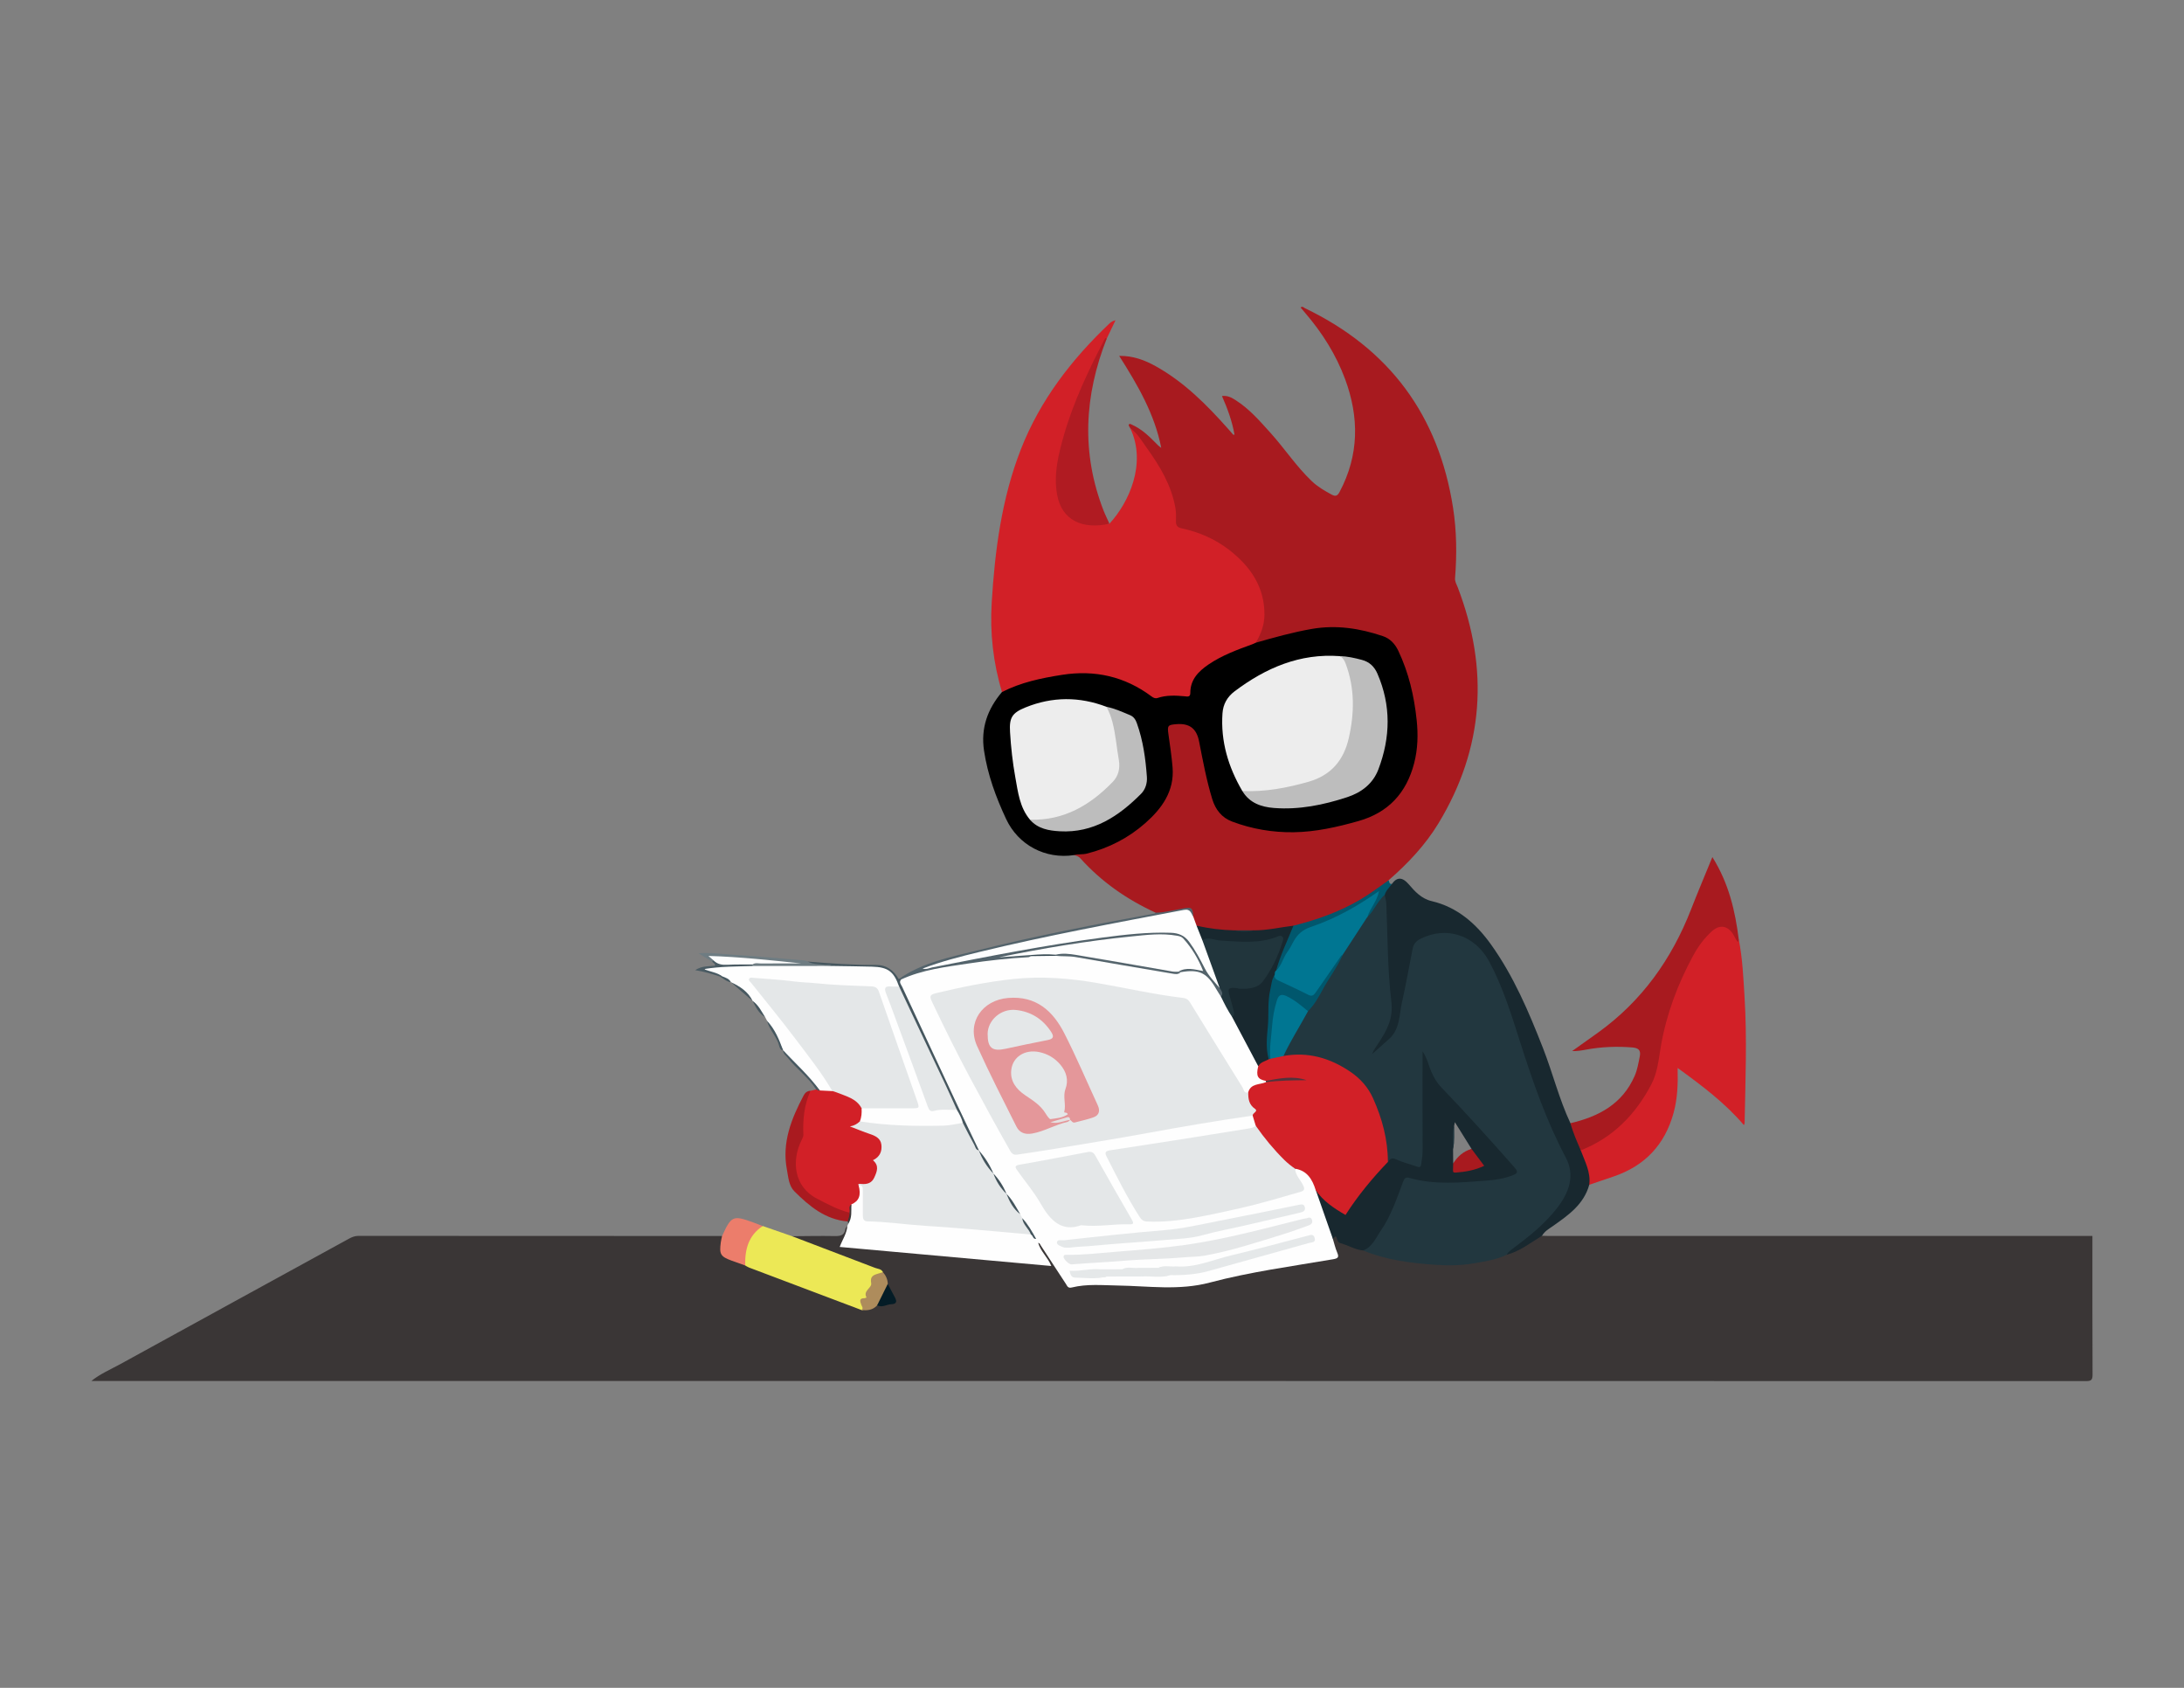 <?xml version="1.0" encoding="UTF-8"?>
<svg id="Layer_1" data-name="Layer 1" xmlns="http://www.w3.org/2000/svg" viewBox="0 0 792 612">
  <rect x="0" y="0" width="792" height="612" fill="#808080" stroke="none"/>
  <defs>
    <style>
      .cls-1 {
        fill: #475860;
      }

      .cls-2 {
        fill: #18282f;
      }

      .cls-3 {
        fill: #43545c;
      }

      .cls-4 {
        fill: #ec7d6b;
      }

      .cls-5 {
        fill: #a91a1f;
      }

      .cls-6 {
        fill: #485961;
      }

      .cls-7 {
        fill: #00576d;
      }

      .cls-8 {
        fill: #3a3636;
      }

      .cls-9 {
        fill: #e5e7e8;
      }

      .cls-10 {
        fill: #55656d;
      }

      .cls-11 {
        fill: #e4e0e1;
      }

      .cls-12 {
        fill: #b01b22;
      }

      .cls-13 {
        fill: #ece856;
      }

      .cls-14 {
        fill: #e4e7e8;
      }

      .cls-15 {
        fill: #41525a;
      }

      .cls-16 {
        fill: #01576d;
      }

      .cls-17 {
        fill: #bdbdbd;
      }

      .cls-18 {
        fill: #465860;
      }

      .cls-19 {
        fill: #22373f;
      }

      .cls-20 {
        fill: #e4979a;
      }

      .cls-21 {
        fill: #d22027;
      }

      .cls-22 {
        fill: #fdfdfd;
      }

      .cls-23 {
        fill: #53636b;
      }

      .cls-24 {
        fill: #45565e;
      }

      .cls-25 {
        fill: #041c26;
      }

      .cls-26 {
        fill: #6e7c82;
      }

      .cls-27 {
        fill: #e5e8e9;
      }

      .cls-28 {
        fill: #51333c;
      }

      .cls-29 {
        fill: #45575f;
      }

      .cls-30 {
        fill: #007692;
      }

      .cls-31 {
        fill: #ae8c5c;
      }

      .cls-32 {
        fill: #a81a1f;
      }

      .cls-33 {
        fill: #42535b;
      }

      .cls-34 {
        fill: #21353c;
      }

      .cls-35 {
        fill: #4a5b63;
      }

      .cls-36 {
        fill: #33464f;
      }

      .cls-37 {
        fill: #fefefe;
      }

      .cls-38 {
        fill: #ededed;
      }
    </style>
  </defs>
  <path class="cls-8" d="M33.15,500.72c3.19-2.58,6.96-4.17,10.51-6.12,27.62-15.19,55.27-30.31,82.91-45.47,1.1-.6,2.14-1.01,3.43-1.01,43.95,.04,87.9,.04,131.85,.05,.86,1.22,.21,2.54,.18,3.79-.05,2.19,.64,3.64,2.89,4.28,1.83,.52,3.57,1.35,5.38,1.95,9.03,3.84,18.34,6.92,27.45,10.55,4.8,1.91,9.68,3.61,14.46,5.55,2.15,.6,3.97-.43,5.85-1.18q6.72-.66,3.82-6.59c-.15-.31-.31-.63-.43-.95-.4-1.42-.71-2.88-1.79-4-4.54-2.31-9.43-3.73-14.14-5.58-5.38-2.11-10.84-4.02-16.21-6.14-.81-.32-2-.3-2.09-1.61,5.16-.03,10.32-.15,15.47-.05,2.08,.04,3.57-.26,3.9-2.64,.05-.37,.46-.69,.71-1.03,.88,1.53,.04,2.88-.49,4.24-1.01,2.58-1.04,2.62,1.8,2.97,5.29,.65,10.62,.91,15.92,1.41,10.78,1.01,21.58,1.95,32.36,2.95,6.44,.6,12.88,1.12,19.31,1.77,1,.1,2.06,.25,3.12-.12-.5-2.58-3.48-3.98-2.94-6.86,1.51-.45,1.94,.84,2.55,1.68,2.55,3.56,4.78,7.33,7.16,11.01,1.21,1.88,2.58,2.36,4.81,2.09,5.91-.73,11.87-.33,17.82-.17,7.59,.2,15.17,1.56,22.77,.3,3.89-.64,7.65-1.87,11.51-2.65,12.36-2.47,24.79-4.6,37.2-6.82,3.41-.61,4.75-.04,2.99-4.75-.25-.66-.4-1.34-.32-2.06,.39-.99,1.07-2.42,2.08-1.14,2.1,2.67,5.23,2.87,7.95,4.06,.55,.24,1.17,.34,1.74,.55,11.21,3.69,22.72,5.41,34.51,4.87,5.68-.26,11.24-1.43,16.63-3.25,3.76-1.24,7.13-3.22,10.42-5.38,.89-.58,1.67-1.65,3-1.13,.87,.02,1.75,.06,2.62,.06,65.66,0,131.31,0,196.97,0,0,16.74-.04,33.47,.05,50.21,.01,1.97-.45,2.42-2.42,2.42-212.43-.05-424.87-.05-637.3-.05H33.15Z"/>
  <path class="cls-32" d="M419.08,330.93c-10.42-4.77-19.65-11.19-27.33-19.74-.65-.73-1.42-.91-2.24-1.13,.33-.81,1.08-.76,1.76-.89,12.75-2.46,23.24-8.42,30.48-19.52,2.53-3.88,3.04-8.17,2.67-12.58-.32-3.83-.78-7.67-1.52-11.45-.4-2.08,.4-3.08,2.41-3.54,5.09-1.15,9.18,1.43,10.22,6.52,1.39,6.78,2.63,13.58,4.56,20.24,1.46,5.05,4.77,7.89,9.68,9.38,13.35,4.05,26.6,3.32,39.83-.47,.93-.27,1.85-.55,2.78-.8,13.41-3.49,19.75-14.27,20.68-26.63,.81-10.82-1.68-20.99-5.27-31.04-1.82-5.11-5.32-7.7-10.47-9.24-11.73-3.49-23.04-1.47-34.4,1.55-2.42,.65-4.71,1.94-7.34,1.72-.84-.84-.19-1.65,.14-2.38,4.5-9.84,1.45-18.28-5.02-25.91-5.56-6.56-12.9-10.34-21.13-12.49-3.55-.93-3.78-1.18-3.81-4.81-.05-5.78-2.15-10.93-4.78-15.92-2.46-4.66-5.48-8.95-8.74-13.07-.86-1.09-1.27-2.46-2.34-3.39-.21-.46-.71-1.08-.56-1.35,.31-.57,.88-.11,1.33,.09,3.25,1.48,5.81,3.86,8.27,6.37,.66,.68,1.3,1.37,2.17,1.93-2.39-12.23-8.53-22.77-15.25-33.34,4.99-.07,9.19,1.5,13.16,3.7,10.34,5.73,18.53,13.98,26.3,22.71,.64,.72,1.26,1.44,1.9,2.16,.04,.04,.17,0,.46,0-.86-4.85-2.5-9.39-4.55-14.02,2.06-.25,3.56,.6,5,1.53,4.93,3.15,8.72,7.53,12.59,11.82,5.16,5.72,9.4,12.22,15.01,17.55,2.12,2.01,4.6,3.45,7.15,4.83,1.55,.84,2.19,.42,2.95-1.03,7.05-13.33,7.09-26.98,1.95-40.85-3.29-8.87-8.27-16.75-14.42-23.91-.57-.66-1.12-1.33-1.71-2.03,.71-.62,1.17,.06,1.59,.26,30.61,14.7,48.49,38.84,53.7,72.39,1.31,8.44,1.4,16.91,.72,25.4-.11,1.36,.56,2.34,.98,3.44,11.34,29.64,9.56,58.21-7,85.55-4.81,7.93-11.13,14.58-18.09,20.65-2.46,3.46-6.23,5.23-9.68,7.35-7.79,4.8-16.3,7.84-25.23,9.78-4.6,.99-9.2,1.89-13.94,1.66-2.36-.06-4.71-.04-7.07,0-4.66,.04-9.31-.06-13.71-1.89-1.07-.93-1.37-2.25-1.74-3.52-.55-2.64-.89-2.95-3.48-2.41-2.22,.46-4.46,.82-6.68,1.23-1.03,.19-2.09,.37-2.98-.45Z"/>
  <path class="cls-21" d="M409.92,155.34c2.58,1.76,4.07,4.46,5.82,6.89,4.81,6.68,9.06,13.66,10.51,21.98,.28,1.58,.25,3.14,.19,4.7-.06,1.62,.56,2.35,2.14,2.68,6.32,1.34,12.16,3.91,17.24,7.86,7.61,5.93,12.78,13.35,12.72,23.48-.02,3.66-1.3,7-3.15,10.12-.38,1.2-1.51,1.36-2.47,1.72-4.17,1.58-8.34,3.21-12.2,5.46-4.25,2.49-7.93,5.51-8.37,10.97-.14,1.73-1.43,2.18-2.83,2-3.24-.42-6.42-.29-9.62,.41-1.79,.39-3.13-.88-4.5-1.8-8.09-5.39-17.03-7.66-26.66-6.87-7.88,.65-15.46,2.82-22.92,5.4-.8,.28-1.5,.97-2.46,.58-3.2-10.58-4.4-21.43-3.73-32.42,1.16-19,3.63-37.85,10.61-55.67,6.95-17.72,18.36-32.52,32.11-45.56,.54-.52,1.19-.92,2.17-1.14-1.07,2.23-2.14,4.46-3.21,6.69-2.29,3.12-3.31,6.86-4.96,10.28-5.09,10.57-9.6,21.39-11.81,33-.85,4.47-1.41,8.95-.4,13.52,1.41,6.36,5.36,9.85,11.88,10.16,2.09,.1,4.2-.08,6.29,.12,7.1-7.65,13.58-21.89,7.59-34.56Z"/>
  <path d="M363.37,250.93c6.85-3.53,14.29-5.06,21.78-6.24,11.86-1.86,22.77,.58,32.46,7.84,.68,.51,1.35,.82,2.17,.55,3.24-1.08,6.54-.92,9.87-.61,.91,.09,2.01,.4,2-1.21-.01-4.86,2.98-7.86,6.63-10.34,4.88-3.32,10.4-5.33,15.9-7.33,.41-.15,.79-.36,1.19-.54,6.71-1.91,13.41-3.8,20.32-5,8.9-1.55,17.4-.22,25.78,2.6,2.61,.88,4.39,2.78,5.58,5.26,3.81,7.98,5.77,16.46,6.69,25.2,.55,5.25,.42,10.46-.91,15.6-2.79,10.8-9.34,17.93-20.21,21-7.68,2.17-15.45,3.93-23.44,4.05-7.65,.11-15.16-1.16-22.35-3.86-3.78-1.42-6.05-4.33-7.22-8.14-2.1-6.86-3.4-13.91-4.78-20.94-.91-4.64-3.45-6.61-8.16-6.25-3.22,.25-3.39,.51-2.94,3.74,.55,3.98,1.17,7.96,1.49,11.96,.7,8.63-3.94,14.94-9.89,20.18-6.08,5.37-13.24,9.07-21.22,11.06-1.56,.39-3.13,.11-4.64,.55-10.42,1.55-20.2-3.66-24.61-13.08-3.71-7.92-6.7-16.05-8.01-24.77-1.24-8.2,1.28-15.12,6.49-21.28Z"/>
  <path class="cls-21" d="M630.57,340.78c1.34,6.79,1.63,13.69,2.06,20.57,.95,15.31,.31,30.62,.03,45.93,0,.15-.11,.3-.25,.68-6.89-8.07-15.19-14.3-24.04-20.72,.15,5.85-.05,11.12-1.47,16.3-3.17,11.52-10.38,19.16-21.66,23.02-2.97,1.02-5.95,2.03-8.93,3.04-.66-.58-.64-1.38-.68-2.15-.15-2.63-.92-5.09-2.03-7.45-.41-.86-.77-1.74-.65-2.73,.43-1.13,1.54-1.34,2.46-1.78,11.35-5.38,19.13-14.16,24.16-25.51,1.03-2.33,1.5-4.86,1.77-7.38,1.54-14.27,6.83-27.21,13.96-39.5,1.19-2.05,2.8-3.79,4.54-5.41,3.67-3.44,7.52-2.79,9.81,1.65,.26,.5,.12,1.28,.92,1.45Z"/>
  <path class="cls-2" d="M573.25,417.12c1.49,4.05,3.69,7.92,3.07,12.49-1.98,7.12-7.58,11.01-13.18,14.95-1.41,.99-3.03,1.89-3.93,3.51-4.16,2.52-8.01,5.63-12.84,6.9-.19-1.77,1.3-2.34,2.35-3.16,5.53-4.31,11.04-8.64,15.37-14.24,4.77-6.15,6.04-12.61,2.11-19.76-7.42-13.52-11.87-28.2-16.55-42.8-2.85-8.92-5.62-17.89-10.34-26.07-2.82-4.89-6.62-8.49-12.46-9.6-4.09-.78-7.81-.04-11.43,1.78-1.68,.84-2.24,2.33-2.58,4.03-1.55,7.82-3.28,15.6-4.61,23.45-.65,3.82-2.23,6.93-4.85,9.64-1.22,1.26-2.42,2.54-3.72,3.71-.61,.55-1.36,1.51-2.2,.79-.78-.67-.05-1.62,.3-2.4,.29-.64,.67-1.23,1.09-1.8,3.64-4.98,5.6-10.03,4.97-16.71-1.08-11.46-1.65-23.01-1.87-34.55-.01-.79-.26-1.55-.31-2.34,.21-2.05,1.16-3.58,3.1-4.41,1.93-2.71,3.91-2.43,6.06,.04,2.29,2.64,4.59,5.29,8.48,6.2,9.23,2.17,16.03,8.18,21.37,15.63,8.26,11.53,13.76,24.51,18.91,37.67,3.52,9,5.82,18.43,9.94,27.2,1.94,3.02,3.36,6.24,3.73,9.86Z"/>
  <path class="cls-32" d="M573.25,417.12c-1.38-3.23-2.83-6.44-3.73-9.86,10.22-2.39,18.83-6.95,23.28-17.16,.99-2.27,1.36-4.68,1.85-7.07,.48-2.34-.64-3.06-2.71-3.23-5.61-.46-11.18-.24-16.72,.78-1.66,.31-3.32,.61-5.1,.53,3.11-2.21,6.23-4.41,9.32-6.64,15.89-11.42,26.76-26.63,33.81-44.75,2.39-6.15,4.98-12.23,7.72-18.95,5.97,9.52,8.3,19.6,9.59,30.01-.19,.19-.03,1.2-.65,.4-.64-.82-.98-1.85-1.58-2.71-2.09-2.97-4.86-3.21-7.55-.79-2.82,2.55-5.01,5.57-6.8,8.88-5.57,10.27-9.65,21.12-11.65,32.6-.84,4.81-1.18,9.62-3.51,14.06-5.76,10.95-13.92,19.29-25.58,23.89Z"/>
  <path class="cls-21" d="M293.93,395.52c.68-.17,1.35-.33,2.03-.5,.49-.38,1.06-.21,1.6-.23,1.37,.1,2.76-.03,4.13,.26,2.39,.53,4.69,1.33,6.89,2.4,1.98,.97,3.82,2.14,4.37,4.53,.23,1.59,.2,3.15-.62,4.6-.8,.99-1.51,2.14-3.12,1.81,2.48,.43,4.79,1.42,7.09,2.42,4.3,1.87,5.19,5.34,2.34,9-.37,.48-.76,.78-.6,1.55,1.13,5.67-.15,7.52-5.89,8.71-.04,0-.06,.16-.07,.25,.78,2.96,0,5.32-2.64,6.97-.89,.66-.44,2.02-1.35,2.67-3.61,.25-6.35-2.08-9.49-3.22-.57-.2-1.05-.62-1.58-.92-8.4-4.76-10.03-9.25-8.52-19.25,.13-.87,.34-1.73,.85-2.45,1.13-1.59,1.35-3.37,1.26-5.24-.15-2.99,.34-5.91,.94-8.82,.37-1.75,1.04-3.32,2.38-4.55Z"/>
  <path class="cls-37" d="M311.81,406.59c.64-1.51,.72-3.1,.63-4.71,.92-.92,2.11-.71,3.23-.72,4.73-.03,9.45-.06,14.18,0,1.91,.03,2.54-.51,1.85-2.46-4.52-12.78-8.98-25.59-13.51-38.37-.43-1.21-1.15-1.85-2.49-1.91-13.79-.64-27.55-1.71-41.28-3.1-.41-.04-.88-.12-1.22,.39,.2,1.15,1.12,1.88,1.83,2.73,8.87,10.62,17.11,21.71,25.09,33.01,.86,1.22,2.24,2.33,1.74,4.17-1.52-.08-3.04-.16-4.56-.23-4.31-4.98-9.31-9.32-13.33-14.57l.04,.04c-1.78-3.65-3.58-7.3-5.83-10.7-.24-.47-.49-.93-.73-1.4-1.88-1.65-2.76-4.07-4.52-5.82l.04,.04c-2.07-2.96-5.02-4.89-7.93-6.87l.04,.04c-1.25-.79-2.49-1.6-3.76-2.35-1.58-.48-3.1-1.16-4.71-1.54-.38-.09-.96-.04-.96-.64,0-.63,.52-.99,1.03-.95,3,.26,5.78-1.18,8.77-1.07,2.61,.1,5.22,.03,7.84,0,9.4,.08,18.8-.2,28.19,.22,6.06,.74,12.2-.37,18.25,.78,3.36,.64,5.86,3.2,6.62,6.79-.38,.89-1.21,.87-1.98,.99-2.69,.4-2.79,.49-1.79,3.08,2.61,6.78,4.95,13.67,7.53,20.46,2.24,5.89,4.37,11.83,6.53,17.75,.65,1.79,1.57,2.41,3.51,2.18,2.32-.27,4.71-.5,7.03,.27,1.26,1.6,3.18,2.99,1.72,5.46-1.93,.93-4.04,1.21-6.1,1.3-9.5,.43-18.99,.11-28.44-1.06-.96-.12-1.9-.35-2.51-1.21Z"/>
  <path class="cls-37" d="M308.73,436.71c2.82-1.22,3.61-3.32,2.62-6.99,1.83-.71,2.14,.55,2.26,1.84,.22,2.44,.04,4.9,.11,7.35,.08,2.75,.34,2.94,3,3.16,11.86,.99,23.71,1.97,35.56,2.99,6.97,.6,13.97,.89,20.9,1.86,1.08,.15,1.76,.92,2.49,1.62,.57,.59,1.13,1.19,.81,2.12,.89,3.14,3.56,5.28,4.76,8.38-25.62-2.31-51.11-4.6-76.74-6.91,.97-2.59,2.58-4.86,2.79-7.62,.11-.27,.23-.54,.34-.81,.22-2.36,.74-4.66,1.1-7Z"/>
  <path class="cls-13" d="M312.37,474.99c-13.58-5.13-27.17-10.25-40.75-15.39-.48-.18-.91-.49-1.37-.74-2.04-5.1,1.38-12.8,6.35-14.32,3.54,1.23,7.07,2.46,10.61,3.69,10.04,3.82,20.09,7.63,30.12,11.49,1,.38,2.28,.35,2.87,1.55-.33,.7-1,.97-1.65,1.19-1.3,.44-2.08,1.17-1.94,2.68,.08,.81-.21,1.59-.89,2.08-.79,.58-1.17,1.23-.88,2.23,.12,.42,.1,1.04-.27,1.21-1.72,.79-1.7,2.13-1.39,3.67,.09,.43-.2,.84-.8,.67Z"/>
  <path class="cls-12" d="M402.33,189.89c-9.62,2.18-17.36-1.1-19.01-10.68-1.26-7.3,.46-14.24,2.4-21.07,3.47-12.23,8.92-23.69,14.75-34.95,.11-.22,.27-.43,.45-.6,.03-.03,.27,.14,.41,.22-8.12,20.63-9.28,41.39-1.14,62.31,.63,1.62,1.43,3.18,2.14,4.77Z"/>
  <path class="cls-5" d="M293.93,395.52c-2.31,5.04-2.83,10.37-2.6,15.83,.03,.73-.27,1.31-.6,1.96-3.79,7.5-2.89,17,5.6,21.35,3.8,1.95,7.52,4.01,11.71,5.03,.78,1.27,.07,2.24-.64,3.21-8.12-.69-13.94-5.56-19.34-10.95-2.01-2-2.17-5.06-2.69-7.8-1.89-9.87,1.61-18.53,6.07-26.97,.49-.93,1.29-1.66,2.49-1.66Z"/>
  <path class="cls-23" d="M419.08,330.93c3.41-.02,6.67-.99,9.99-1.54,3.18-.53,3.44-.27,3.69,3.05-2.35-2.3-5.04-1.4-7.75-.9-25.51,4.72-50.99,9.55-76.14,15.97-4.07,1.04-8.1,2.2-10.92,2.88,5.45-1.65,12.35-2.66,19.18-4.02,6.87-1.37,13.77-2.62,20.69-3.77,7-1.16,14.01-2.32,21.05-3.22,8.25-1.06,16.51-2,24.86-1.92,3.62,.03,6.47,1.06,8.47,4.21,1.03,1.62,2.38,3.08,3.12,4.86,1.77,4.26,4.7,7.75,7.28,11.48,.89,1.11,1.87,2.22,.38,3.58-.85,.11-1.35-.46-1.61-1.09-2.47-6.14-7.07-8.5-13.49-7.69-.28-.13-.44-.34-.48-.65,1.13-1.88,3.01-1.4,4.7-1.45,1.05-.03,2.04,.34,3.15,.56-1.47-3.26-3.28-6.22-5.46-8.98-1.17-1.48-2.57-2.22-4.41-2.5-5.09-.77-10.14,.06-15.16,.51-13.42,1.19-26.67,3.66-39.98,5.69-2.36,.36-4.75,.59-7.1,1.03-.35,.02,.21,.48,.02,.18-.08-.12-.03-.19,.14-.22,2.73-.53,5.5-.74,8.24-1.19,.78-.13,1.56-.26,2.29,.2,.21,.24,.29,.52,.26,.83-.56,1.2-1.69,1.07-2.71,1.13-10.54,.7-21,1.96-31.36,4.04-3.93,.79-7.87,1.59-11.57,3.21-.56,.25-1.16,.39-1.78,.3-.31-.07-.57-.24-.76-.49,8.65-6.09,18.86-7.98,28.79-10.46,21.14-5.26,42.53-9.41,63.96-13.3,.15-.03,.27-.2,.41-.3Z"/>
  <path class="cls-4" d="M276.6,444.54c-5.18,3.42-6.53,8.53-6.35,14.32-1.62-.58-3.25-1.14-4.86-1.73-4.12-1.52-4.59-2.31-4-6.68,.1-.76,.3-1.52,.46-2.27,3.38-7.37,3.93-7.61,11.37-4.91,1.13,.41,2.26,.86,3.38,1.29Z"/>
  <path class="cls-16" d="M504.75,320.53c-.92,1.3-2.2,2.36-2.6,4-1.14,2.66-3.15,4.75-4.7,7.14-.35,.55-.83,1.18-1.69,.78-.62-1.5,.58-2.45,1.15-3.56,.67-1.31,1.32-2.62,2.22-4.31-8.2,5.56-16.55,9.85-25.5,12.95-1.34,.46-2.17,1.42-2.88,2.55-2.18,3.49-4.36,6.97-6.18,10.67-.83,1.69-.91,1.65-2.22,1.06-.28-1.11,.26-2.04,.64-3.01,1.39-3.58,2.84-7.14,4.24-10.71,.39-.99,.8-1.94,1.83-2.44,8.51-2.13,16.73-5.03,24.32-9.52,3.55-2.1,6.81-4.6,10.19-6.94,.25,.57,.2,1.41,1.18,1.35Z"/>
  <path class="cls-24" d="M325.91,354.99c.29,.06,.57,.11,.86,.17,3.62,8.44,7.7,16.68,11.52,25.03,4.77,10.42,9.86,20.69,14.5,31.17,.81,1.84,2.8,3.27,2.24,5.66-1.15,.48-1.58-.49-2-1.15-1.74-2.7-3.04-5.62-3.87-8.73-.44-1.7-1.25-3.23-2.16-4.72-2.47-2.6-3.42-6.05-4.88-9.17-4.6-9.81-9.18-19.64-13.78-29.45-.92-1.97-2.03-3.87-2.3-6.08-1.91-5.47-4.01-7.06-9.78-7.22-4.8-.13-9.6-.17-14.41-.25-2.38-.33-4.79-.04-7.17-.43-.76-.13-1.86,.25-1.78-1.17,8.26,.69,16.52,1.27,24.81,1.23,3.77-.02,6.38,1.95,8.19,5.12Z"/>
  <path class="cls-26" d="M292.91,348.64c1.93,1.1,4.11,.89,6.19,1.21,.92,.14,1.92-.33,2.76,.39-9.65,0-19.3,.02-28.95,.02-.17-.26-.21-.54-.1-.83,1.64-1.5,3.67-.93,5.51-.84,3.63,.18,7.26,.2,9.82,.42-7.4-.33-15.87-.64-24.31-1.45-1.59-.15-3.29-.66-4.8,.42-.15,.36-.42,.6-.8,.71-1.46-.9-2.92-1.8-4.93-3.04,4.8-.31,8.92,.31,13.04,.56,8.38,.51,16.73,1.31,25.1,2.01,.5,.04,.98,.26,1.47,.4Z"/>
  <path class="cls-35" d="M258.23,348.7c.17-.16,.35-.32,.52-.47,3.75,1.09,7.6,.74,11.42,.81,.95,.02,1.94-.05,2.74,.66v.57c-5.73,.2-11.48,.09-17.69,1.12,2.58,1.03,4.88,1.24,6.69,2.63-.27,.2-.55,.22-.85,.07-2.8-.94-5.62-1.78-8.97-2.32,2.44-1.61,4.91-1.35,7.21-1.62,.05-.91-.73-1-1.07-1.44Z"/>
  <path class="cls-6" d="M283.96,380.82c4.51,4.79,9.43,9.21,13.33,14.57-.54,.23-.9-.19-1.33-.37-2.78-4.39-7.11-7.4-10.27-11.45-.66-.85-1.74-1.48-1.73-2.75Z"/>
  <path class="cls-18" d="M278.16,370.16c2.9,3.04,4.41,6.85,5.83,10.7-1-.07-1.28-1.02-1.43-1.63-.82-3.36-3.54-5.76-4.41-9.07Z"/>
  <path class="cls-1" d="M265.02,356.11c3.29,1.54,6.3,3.42,7.93,6.87-2.64-2.29-5.28-4.58-7.93-6.87Z"/>
  <path class="cls-24" d="M272.91,362.94c2.15,1.44,3.19,3.74,4.52,5.82-2.31-1.31-3.34-3.63-4.52-5.82Z"/>
  <path class="cls-8" d="M307.41,442.9c.18-1.08,.83-2.06,.64-3.21,.35-.96-.53-2.21,.68-2.97-.07,2.38,.31,4.83-1.1,7-.07-.27-.14-.54-.22-.81Z"/>
  <path class="cls-29" d="M261.06,354.09c.28-.02,.57-.05,.85-.07,1.21,.48,2.5,.83,3.16,2.13-1.58-.21-2.7-1.31-4.01-2.05Z"/>
  <path class="cls-19" d="M495.87,332.46c1.98-1.76,2.97-4.27,4.67-6.25,.51-.6,.92-1.27,1.61-1.68,.24,1.1,.54,2.17,.59,3.34,.48,11.77,.41,23.6,1.81,35.26,.74,6.16-1.58,10.38-4.53,14.9-.9,1.38-1.94,2.7-2.39,4.15,1.94-1.74,4-3.59,6.07-5.43,4.06-3.61,3.68-8.83,4.74-13.48,1.45-6.36,2.54-12.8,3.82-19.2,.32-1.6,1.13-2.77,2.72-3.59,9.43-4.87,19.88-1.44,25.01,8.07,5.05,9.37,8.12,19.46,11.34,29.53,4.56,14.24,9.43,28.35,16.49,41.64,3.43,6.46,1.19,12.57-2.94,18.02-4.58,6.05-10.49,10.69-16.53,15.18-.78,.58-1.52,1.18-1.99,2.05-3.8,1.85-7.94,2.42-12.03,3.13-4.67,.81-9.42,.82-14.1,.49-8.84-.62-17.63-1.75-25.93-5.18,6.41-6.76,10.17-15,13.23-23.65,1.28-3.62,1.74-3.79,5.41-2.95,7.09,1.63,14.26,1.35,21.44,.84,2.62-.19,5.24-.33,7.84-.77,1.73-.3,3.45-.6,5.13-1.13,1.6-.5,1.92-1.24,.81-2.63-1.8-2.27-3.87-4.29-5.78-6.46-5.56-6.3-11.11-12.63-17.04-18.58-4.41-4.42-7.68-9.24-8.88-14.78,.21,.39,.12,1.37,.12,2.33,0,10.6,.03,21.2,0,31.8-.02,6.75-.5,7.08-6.81,4.97-2.13-.71-4.19-1.83-6.56-1.02-.79-.87-.59-1.96-.67-2.99-.62-7.57-2.56-14.8-6.13-21.51-3.16-5.95-8.63-9.21-14.64-11.67-4.53-1.85-9.19-2.74-14.08-1.78-.69,.14-1.39,.13-2.05-.19-.95-1.06-.12-1.98,.32-2.84,2.43-4.76,4.99-9.45,7.97-13.9,4.69-6.53,8.39-13.68,12.61-20.5,2.18-3.83,4.75-7.42,7.07-11.17,.57-.93,1.12-1.97,2.28-2.39Z"/>
  <path class="cls-37" d="M355,417.11c-2.73-5.72-5.5-11.42-8.19-17.16-6.58-14.05-13.13-28.12-19.67-42.19-.37-.79-1.24-1.6-.37-2.6,7.72-3.56,16.06-4.54,24.33-5.79,7.26-1.1,14.55-1.9,21.88-2.3,.31-.02,.6-.26,.9-.4,2.77-1.47,5.76-.42,8.63-.75,7.66-.3,15.03,1.75,22.51,2.9,7.73,1.19,15.38,2.85,23.16,3.68,6.7-1.14,9.45,.17,12.82,6.05,.55,.97,1.18,1.89,1.77,2.84,2.37,1.9,2.84,5.01,4.64,7.27,2.51,5.18,5.47,10.13,8.13,15.24,.44,.85,.92,1.69,1.16,2.63-.43,2.34,.21,4.19,2.47,5.29,.09,.25,.08,.49-.02,.73-2.07,1.42-5.01,1.44-6.42,3.95-1.72,.66-2.13-.84-2.7-1.79-5.95-9.92-12.15-19.67-18.24-29.51-1.06-1.72-2.39-2.71-4.38-2.92-10.12-1.09-20.04-3.39-30.02-5.25-13.71-2.55-27.33-2.35-40.98,.15-5.26,.96-10.51,1.98-15.67,3.39-2.51,.68-2.67,.99-1.65,3.2,8.19,17.75,17.51,34.91,27.2,51.89,.98,1.72,2.1,2.24,4.04,1.95,14.38-2.19,28.7-4.7,43.04-7.15,12.78-2.18,25.5-4.71,38.38-6.27,.86-.1,1.73-.36,2.58,.1,1.01,1.15,1.43,2.5,1.35,4.02-.63,1.31-1.92,1.39-3.11,1.6-15.51,2.73-31.12,4.93-46.66,7.45-.52,.08-1.04,.15-1.56,.25-2.55,.5-2.71,.75-1.56,3.06,3.17,6.34,6.49,12.6,10.11,18.7,1.2,2.02,2.77,2.81,5.16,2.82,9.54,.03,18.78-1.95,28.01-3.99,7.78-1.72,15.46-3.85,23.1-6.11,3.04-.9,3.16-1.21,1.65-3.93-.7-1.27-1.83-2.42-1.43-4.08,1.3-1.23,2.45-.27,3.56,.32,2.95,1.57,4.01,4.47,5.02,7.38,1.62,4.6,3.25,9.2,4.77,13.83,.38,1.16,.77,2.31,.59,3.57,.51,1.65,.89,3.36,1.57,4.95,.71,1.67,.42,2.14-1.46,2.46-14.96,2.56-30.06,4.57-44.73,8.46-11.16,2.96-22.2,1.25-33.32,1.07-5.59-.09-11.21-.65-16.71,.71-1.44,.36-1.65-.54-2.14-1.28-3.06-4.67-6.11-9.36-9.17-14.03-.22-.34-.32-.84-.87-.85-.24-.48-.48-.97-.73-1.45-2.08-2.1-3.53-4.67-5.3-7.01-.45-.58-.82-1.21-1.16-1.86-1.23-2.47-2.92-4.66-4.45-6.94-.15-.2-.27-.4-.39-.62-1.21-2.4-2.85-4.52-4.34-6.74-.15-.19-.27-.4-.39-.61-1.39-2.76-3.38-5.16-4.71-7.96,0-.12-.01-.24-.02-.36Z"/>
  <path class="cls-2" d="M549.25,423.34c-8.65-9.83-17.42-19.54-26.49-28.98-1.69-1.75-2.83-3.71-3.77-5.9-.95-2.19-1.35-4.63-3.12-7.24v3.25c0,11.04-.02,22.07,.02,33.11,0,1.5-.33,2.94-.49,4.4-.15,1.35-.7,1.34-1.71,.98-2.47-.87-5.05-1.49-7.42-2.59-1.55-.72-2.23-.17-2.95,.95-1.07,.11-1.64,.95-2.3,1.62-4.49,4.57-8.41,9.61-11.96,14.92-.9,1.35-1.59,1.78-3.09,.75-2.45-1.68-5.03-3.16-6.78-5.69-.48-.69-.96-1.52-2.04-1.4,2.06,5.89,4.13,11.78,6.19,17.67,.5-.15,.99-1.84,1.49-.05,.2,.71,.36,1.35,1.14,1.57,2.83,.78,5.38,2.4,8.35,2.71,3.4-1.31,4.63-4.61,6.46-7.27,3.7-5.37,5.73-11.56,8.01-17.6,.5-1.31,.97-1.84,2.39-1.43,9.19,2.6,18.53,1.66,27.83,.96,3.17-.24,6.39-.7,9.44-1.89,1.69-.66,2.33-1.09,.81-2.82Zm-22.27-1.48c-.01-1.73-.03-3.46-.04-5.19,.63-2.8-.09-5.67,.39-8.48,.08-.41,.17-.83,.26-1.3,2.04,3.28,4.04,6.48,6.04,9.68-2.21,1.76-4.43,3.53-6.64,5.29Z"/>
  <path class="cls-31" d="M312.37,474.99c.87-.62,.18-1.27-.02-1.85-.43-1.25-.96-2.44,1.17-2.42,.24,0,.48-.17,.72-.26-1.41-2.43,2.01-3.47,1.68-5.17-.48-2.48,.81-2.98,2.54-3.49,.58-.17,1.15-.35,1.73-.52,1.06,1.23,1.73,2.63,1.74,4.28-.57,2.94-1.85,5.53-3.85,7.76-1.57,1.71-3.57,1.94-5.72,1.68Z"/>
  <path class="cls-25" d="M318.08,473.31c1.28-2.59,2.57-5.17,3.85-7.76,.9,1.68,1.81,3.34,2.68,5.03,.75,1.47,.41,2.25-1.39,2.32-1.71,.07-3.33,1.36-5.13,.4Z"/>
  <path class="cls-37" d="M442.29,358.22c-1.92-2.24-4-4.38-5.35-7.01-1.71-3.35-3.46-6.64-5.69-9.69-1.73-2.37-3.94-3.21-6.71-3.3-8.34-.29-16.6,.67-24.83,1.75-20.68,2.72-41.13,6.79-61.59,10.79-1.09,.21-2.13,.87-3.57,.44,6.79-2.58,13.6-4.32,20.43-5.98,24.6-5.98,49.49-10.57,74.35-15.3,2.47-.47,2.59,1.27,3.42,2.51,.39,1.06,.77,2.12,1.16,3.18,1.76,1.26,1.8,3.42,2.71,5.13,1.87,4.9,3.65,9.83,5.47,14.74,.32,.87,.85,1.77,.2,2.74Z"/>
  <path class="cls-2" d="M436,340.87c-.7-1.75-1.39-3.5-2.09-5.25,4.49,1.07,9.04,1.6,13.65,1.72,2.41,.22,4.83,.23,7.24,0,4.82,0,9.5-1.12,14.25-1.69-2.17,5.42-4.76,10.67-6.29,16.33-.21,.69,.09,1.44-.26,2.12-1.08,3.98-1.51,8.04-1.65,12.17-.2,5.75-.75,11.49-.47,17.25-.44,2.25-2.51,2.35-4.09,3.1-3.15-5.94-6.3-11.87-9.44-17.81-.05-2.57-.99-4.95-1.61-7.4-.79-3.11-.06-4.03,3.18-3.81,1.13,.08,2.25,.22,3.4,.13,3.13-.24,5.38-1.68,7.01-4.4,2.07-3.47,3.92-7.03,5.16-10.89,.44-1.36,.44-2.31-1.48-1.74-8.82,2.6-17.67,1.5-26.51,.17Z"/>
  <path class="cls-34" d="M454.81,337.32c-2.41,.64-4.83,.63-7.24,0,2.41,0,4.83,0,7.24,0Z"/>
  <path class="cls-38" d="M450.51,286.81c-5.09-8.71-7.9-18.02-7.19-28.18,.23-3.26,1.68-5.92,4.41-7.98,11.31-8.5,23.65-13.81,38.14-12.74,1.88,.26,2.48,1.69,3.04,3.22,3.4,9.42,3.02,18.87,.44,28.39-2.04,7.5-6.81,12.23-14.17,14.47-7.07,2.15-14.25,3.56-21.67,3.61-1.08,0-2.09-.18-3-.78Z"/>
  <path class="cls-38" d="M373.5,297.2c-3.73-4.44-4.34-9.98-5.31-15.36-.98-5.41-1.58-10.87-1.91-16.36-.32-5.21,.67-6.98,5.62-8.98,9.73-3.95,19.52-3.95,29.33-.23,1.5,.86,2.02,2.36,2.48,3.87,1.7,5.56,2.31,11.31,2.85,17.05,.26,2.78-1.01,5.35-2.97,7.34-6.86,6.99-14.91,11.82-24.76,13.21-1.79,.25-3.66,.66-5.32-.55Z"/>
  <path class="cls-17" d="M450.51,286.81c8.19,.39,16.11-1.11,23.94-3.33,8.07-2.29,12.77-7.61,14.65-15.78,2.1-9.14,2.22-18.09-1.08-26.98-.44-1.2-1.01-2.19-2.14-2.82,2.72,.07,5.35,.67,7.97,1.36,2.75,.72,4.56,2.46,5.66,5.01,4.99,11.5,4.75,23.09,.36,34.67-2,5.28-6.19,8.43-11.35,10.12-8.59,2.82-17.41,4.61-26.52,3.91-4.65-.36-8.89-1.82-11.49-6.17Z"/>
  <path class="cls-17" d="M373.5,297.2c12.27,.41,21.84-5.25,30.02-13.69,1.99-2.05,2.77-4.85,2.2-8.02-.81-4.54-1.12-9.15-2.3-13.64-.52-1.97-1.21-3.82-2.2-5.58,3.02,.6,5.79,1.89,8.6,3.05,1.32,.55,2,1.64,2.45,2.91,2.26,6.31,3.17,12.88,3.64,19.51,.16,2.23-.56,4.52-2.09,6.06-8.11,8.17-17.33,14.29-29.47,13.62-3.92-.22-8-.88-10.86-4.23Z"/>
  <path class="cls-14" d="M369.98,440.26c.25,.47,.49,.95,.74,1.42,.74,2.14,2.97,3.49,3.14,5.94-7.79-.69-15.57-1.4-23.36-2.05-5.03-.42-10.06-.79-15.09-1.1-6.94-.44-13.83-1.49-20.8-1.61-1.39-.02-1.72-.91-1.71-2.12,.02-2.97-.02-5.95,0-8.92,0-1.12,.02-2.17-1.55-2.09-.06-.06-.18-.17-.17-.18,.28-.44,.74-.3,1.12-.26,2.08,.19,3.82-.24,4.76-2.35,.96-2.13,1.87-4.25-.5-6.25,2.54-1.2,3.35-3.28,3.06-5.65-.28-2.26-2.12-3.18-4.14-3.85-2.31-.77-4.56-1.72-7.26-2.75,1.64-.3,2.68-.96,3.58-1.83,10.09,1.58,20.25,1.79,30.42,1.54,2.32-.06,4.62-.65,6.93-1,1.38,2.66,2.7,5.35,4.16,7.96,.41,.74,.52,1.86,1.68,2.02l-.03-.03c1.7,2.86,3.41,5.7,5.29,8.45l-.03-.03c1.45,2.55,3.19,4.92,4.76,7.39l-.02-.03c1.57,2.54,3.04,5.14,5.02,7.41Z"/>
  <path class="cls-14" d="M301.85,395.62c-3.87-6.65-8.67-12.65-13.28-18.78-5.24-6.96-10.79-13.68-16.21-20.5-.32-.4-.92-.73-.74-1.29,.25-.77,1.04-.54,1.59-.49,4.94,.39,9.91,.67,14.82,1.31,2.6,.34,5.21,.37,7.8,.64,6.67,.7,13.39,.88,20.1,1.14,1.56,.06,2.3,.53,2.83,2.03,4.54,13.12,9.17,26.2,13.75,39.31,.99,2.84,.95,2.86-1.93,2.86-6.04,0-12.09,0-18.13,.01-1.89-3.58-5.59-4.33-8.9-5.7-.55-.23-1.13-.38-1.69-.56Z"/>
  <path class="cls-14" d="M326.04,357.7c5.58,11.81,11.17,23.62,16.74,35.44,1.45,3.07,2.81,6.18,4.22,9.27-2.78,.15-5.59-.39-8.35,.4-1.29,.37-1.79-.42-2.21-1.58-3.86-10.66-7.79-21.3-11.71-31.94-1.11-3.03-2.2-6.07-3.4-9.06-.8-1.97-.34-2.77,1.83-2.54,.95,.1,1.92,.02,2.89,.02Z"/>
  <path class="cls-3" d="M373.85,447.63c-.72-2.15-2.91-3.53-3.14-5.94,2.1,2.23,3.55,4.89,5.04,7.52-1.23,.18-1.1-1.26-1.9-1.58Z"/>
  <path class="cls-37" d="M373.91,346.27c-3.87,.28-7.74,.56-11.61,.83,15.91-3.26,31.9-5.95,48.04-7.56,5.44-.55,10.95-1.25,16.45-.26,.89,.16,1.66,.31,2.31,1.02,3.12,3.44,5.46,7.34,7.21,11.79-3.14-.56-6.13-1.52-9.02,.24-1.81,1.09-3.6,0-5.29-.28-10.8-1.82-21.6-3.67-32.41-5.5-2.28-.39-4.68-.46-7.03-.15-2.89-.07-5.77,.15-8.65-.12Z"/>
  <path class="cls-34" d="M436,340.87c2.23-1.27,4.45,.05,6.64,.17,6.96,.4,13.91,1.26,20.64-1.46,.58-.24,1.2-.44,1.73,.01,.55,.48,.33,1.11,.15,1.7-1.59,5.22-3.88,10.13-7.15,14.48-2.03,2.69-5.22,2.79-8.31,2.75-.51,0-1.02-.24-1.53-.27-2.78-.2-3.05,.18-2.25,2.88,.52,1.75,.98,3.52,1.43,5.29,.21,.84,.42,1.74-.49,2.37-1.61-2.33-2.86-4.87-4.09-7.41,1.02-1.23,.11-2.17-.48-3.16-2.1-5.79-4.19-11.57-6.29-17.36Z"/>
  <path class="cls-10" d="M382.82,346.17c2.49-.62,5.01-.32,7.44,.08,11.66,1.93,23.29,4.01,34.94,6.02,.68,.12,1.39,.05,2.08,.07,.3,.06,.6,.11,.9,.17-.95,.96-2.12,.68-3.22,.49-11.62-1.97-23.23-3.92-34.84-5.97-2.44-.43-4.89-.19-7.32-.47-.16-.09-.21-.18-.15-.26,.05-.08,.11-.12,.16-.12Z"/>
  <path class="cls-36" d="M382.82,346.17c-.03,.13-.04,.26-.01,.39-2.97,.04-5.94,.08-8.92,.12,.05-.13,.05-.27,.02-.4,2.97-.21,5.94-.35,8.91-.1Z"/>
  <path class="cls-30" d="M462.24,353.51c.13-.53-.11-1.18,.53-1.54,2.04-1.9,2.51-4.74,4.15-6.9,.89-1.17,1.5-2.55,2.24-3.84,1.41-2.48,3.24-4.13,6.15-5.11,8.79-2.95,16.85-7.45,24.78-13.05-.71,3.73-3.22,6.23-4.22,9.38-2.97,4.56-5.95,9.12-8.92,13.68-2.92,4.44-5.72,8.95-8.79,13.29-1.72,2.44-2.37,2.6-5,1.31-3.05-1.5-6.1-3.01-9.22-4.38-1.15-.5-2.59-1.05-1.7-2.86Z"/>
  <path class="cls-22" d="M272.92,349.7c-3.06,.03-6.12-.04-9.17,.12-1.92,.1-3.61-.17-4.99-1.59-.46-.4-.92-.79-1.87-1.62,11.63,.35,22.66,1.58,33.71,2.72-4.88,0-9.76-.02-14.64,.02-1.01,0-2.1-.35-3.04,.35Z"/>
  <path class="cls-21" d="M456.3,386.6c.8-1.53,2.48-1.76,3.8-2.52,.13-.26,.32-.46,.56-.61,1.55-.5,3.04-1.52,4.77-.58,8.93-1.6,16.94,.74,24.3,5.75,3.62,2.46,6.43,5.64,8.22,9.65,3.28,7.32,5.34,14.94,5.35,23.03-5.75,5.99-11,12.38-15.37,19.22-4.21-2.44-8.12-5.02-10.82-9.02-1.19-3.86-3.06-7.05-7.5-7.77-1.07,.1-1.82-.54-2.51-1.18-3.79-3.59-7.49-7.26-10.53-11.54-.62-.87-.98-1.81-1.19-2.83l-1.12-3.69c.12-1.26,.08-2.36-.95-3.42-1.34-1.39-1.58-3.17-.67-4.99,.93-3.32,4.12-2.72,6.4-3.7,4.76-1.39,9.61-1.09,13.71-.92-4.09-.58-8.91,.16-13.74,.44-2.97-.59-3.58-1.78-2.73-5.31Z"/>
  <path class="cls-30" d="M465.43,382.89c-1.59,.34-3.17,.68-4.76,1.03-.64-.62-.53-1.44-.54-2.21-.04-5.58,.46-11.11,1.51-16.59,.07-.34,.15-.68,.25-1.01,1.2-4.32,2.72-5.02,6.53-2.69,2.25,1.37,4.87,2.45,5.91,5.24-2.93,5.43-6.3,10.63-8.9,16.24Z"/>
  <path class="cls-7" d="M474.33,366.65c-2.41-2-4.79-4.02-7.64-5.4-1.87-.9-2.95-.73-3.65,1.52-.97,3.09-1.52,6.28-1.75,9.44-.28,3.89-1.02,7.78-.62,11.72-.19,.06-.38,.11-.57,.17-1.14-3.93-.69-8-.33-11.9,.4-4.42-.15-8.89,.87-13.27,.43-1.84,.49-3.77,1.6-5.41-.19,1.23,.65,1.67,1.56,2.1,3.56,1.68,7.14,3.31,10.64,5.1,1.63,.84,2.23-.24,2.92-1.22,2.81-3.99,5.6-8,8.37-12.03,.35-.51,.59-1.08,1.21-1.31-1.98,4.54-5.02,8.48-7.37,12.82-1.47,2.72-3.02,5.45-5.24,7.68Z"/>
  <path class="cls-14" d="M452.66,396.1c-.02,2.33,.22,4.41,2.45,5.96,1.32,.92-.95,1.47-.83,2.45-12.56,1.79-25.06,3.92-37.54,6.21-12.3,2.26-24.66,4.22-37,6.28-3.6,.6-7.21,1.1-10.82,1.65-1.16,.18-1.93-.21-2.56-1.31-5-8.8-9.85-17.69-14.62-26.62-4.82-9.03-9.36-18.19-13.74-27.44-.88-1.85-1-2.58,1.38-3.15,9.31-2.23,18.64-4.16,28.2-5.16,10.22-1.06,20.24-.27,30.31,1.47,10.36,1.79,20.62,4.15,31.07,5.39,1.32,.16,2.02,.71,2.65,1.75,6.31,10.26,12.62,20.51,19,30.73,.45,.72,.45,2.25,2.03,1.79Z"/>
  <path class="cls-14" d="M455.39,408.2c3.09,4.46,6.54,8.61,10.4,12.43,1.19,1.17,2.47,2.18,3.83,3.12,.17,2.41,1.98,4.04,2.95,6.06,.68,1.42,.41,1.95-1.02,2.36-7.29,2.08-14.54,4.28-21.94,5.94-5.43,1.21-10.86,2.44-16.33,3.41-5.75,1.01-11.55,1.68-17.42,1.38-1.2-.06-1.92-.61-2.53-1.56-4.55-7.07-8.27-14.58-12.08-22.06-.77-1.51-.2-1.96,1.32-2.19,10.13-1.53,20.25-3.12,30.37-4.71,6.61-1.04,13.21-2.1,19.81-3.18,.94-.15,1.89-.33,2.63-1.01Z"/>
  <path class="cls-14" d="M392.03,444.26c-7,2.51-11.14-1.66-14.64-7.82-2.39-4.22-5.61-7.97-8.42-11.96-.68-.97-1.37-1.82,.77-2.18,8.3-1.41,16.57-3.05,24.85-4.6,1.14-.21,1.95,.13,2.58,1.25,4.36,7.76,8.75,15.5,13.22,23.19,.78,1.34,.81,1.86-.88,1.79-5.59-.2-11.14,1.03-17.47,.33Z"/>
  <path class="cls-9" d="M388.63,458.45c-.95,.13-3.07-1.96-2.94-2.83,.11-.73,.73-.64,1.23-.63,6.03,.08,12.01-.65,18-1.13,8.23-.65,16.47-1.28,24.66-2.43,14.62-2.05,28.81-5.95,43.08-9.5,.34-.08,.71-.06,1.03-.17,.87-.28,1.74-.62,2.11,.64,.33,1.13-.43,1.64-1.28,1.95-3.12,1.12-6.24,2.27-9.41,3.25-9.33,2.87-18.6,5.95-28.24,7.68-2.58,.46-5.21,.41-7.8,.64-7.12,.63-14.29,.62-21.41,1.22-6.33,.53-12.68,.79-19.01,1.31Z"/>
  <path class="cls-27" d="M387.87,452.39c-1.08-.05-1.77,.09-2.29-.14-.92-.41-2.41-.81-2.29-1.81,.13-1.15,1.59-.62,2.49-.72,6.22-.68,12.44-1.38,18.67-2.01,5.89-.6,11.77-1.19,17.67-1.65,6.79-.54,13.4-2.11,20.05-3.41,9.65-1.88,19.28-3.82,28.91-5.8,1-.2,1.77-.29,2.09,.82,.36,1.28-.56,1.75-1.54,1.98-6.87,1.62-13.73,3.22-20.61,4.8-4.92,1.13-9.91,2.02-14.76,3.38-4.68,1.3-9.47,1.4-14.22,1.82-8.67,.75-17.36,1.25-26.03,2.09-2.85,.28-5.74,.28-8.13,.66Z"/>
  <path class="cls-27" d="M426.47,459.19c7,.53,13.32-2.41,19.9-3.97,9.32-2.22,18.57-4.73,27.84-7.16,1.06-.28,2.06-.74,2.52,.76,.55,1.77-1.08,1.61-1.86,1.83-12.08,3.41-24.19,6.7-36.26,10.13-4.68,1.33-9.42,1.65-14.23,1.56-1.69,.6-3.37,.16-5.05-.08-1.88-.26-3.74-.46-5.48,.58-4.2,0-8.41,.01-12.61,.02-.37,.29-.83,.31-1.25,.24-.88-.15-2.16,.57-2.57-.59-.47-1.3,.86-1.7,1.7-2.26,2.63,0,5.25-.01,7.88-.02,1.91-.39,3.96,.83,5.79-.51,2.45,0,4.91-.01,7.36-.02,1.28-.69,2.44,.36,3.68,.26,.93-.08,1.84-.21,2.64-.76Z"/>
  <path class="cls-27" d="M399.12,460.25c-.25,.83-1.71,1.36-1.25,2.09,.73,1.17,2.23,.29,3.37,.53-3.82,1.07-7.7,.44-11.55,.37-1.06-.02-1.64-1.12-1.78-2.46,3.84,.24,7.48-.89,11.21-.53Z"/>
  <path class="cls-28" d="M459.03,391.92c4.91-.9,9.82-1.94,14.8-.25-4.94,.05-9.87,.08-14.77,.73,0-.16,0-.32-.03-.48Z"/>
  <path class="cls-27" d="M413.85,462.85c1.3-2.19,3.36-1.76,5.2-1.25,1.77,.49,3.5,.85,5.32,.75-3.46,1.15-7.02,.23-10.52,.51Z"/>
  <path class="cls-33" d="M360.25,425.53c-2.34-2.45-4.13-5.25-5.29-8.45,2.2,2.54,4.01,5.33,5.29,8.45Z"/>
  <path class="cls-27" d="M426.47,459.19c-1.14,1.6-2.55,1.91-4.32,1.01-.6-.3-1.33-.34-1.99-.5,2.03-1.06,4.21-.28,6.31-.51Z"/>
  <path class="cls-15" d="M364.99,432.89c-2.18-2.08-3.73-4.57-4.76-7.39,2.08,2.14,3.64,4.63,4.76,7.39Z"/>
  <path class="cls-3" d="M369.98,440.26c-2.53-1.89-3.88-4.57-5.02-7.41,2.17,2.13,3.5,4.83,5.02,7.41Z"/>
  <path class="cls-27" d="M412.8,459.72c-1.73,2.43-3.81,.89-5.79,.51,1.85-1.09,3.87-.27,5.79-.51Z"/>
  <path class="cls-32" d="M533.62,416.57c1.5,2,3.01,4.01,4.61,6.14-3.31,1.6-6.76,2.19-10.32,2.46-.95,.07-1.01-.27-1-.95,.02-.78,.05-1.57,.07-2.35,1.58-2.56,3.72-4.42,6.64-5.29Z"/>
  <path class="cls-19" d="M527.32,408.19c.07,2.84,.17,5.67-.39,8.48,.06-2.83-.49-5.69,.39-8.48Z"/>
  <path class="cls-20" d="M388.1,406.07c-.34,.26-.64,.66-1.01,.74-4.4,.94-8.28,3.41-12.76,4.2-2.66,.47-4.62-.31-5.73-2.51-4.87-9.69-9.82-19.35-14.28-29.23-3.82-8.47,1.88-16.66,11.29-17.42,10.12-.82,16.18,4.68,20.33,12.78,4.37,8.56,8.13,17.43,12.16,26.16,.89,1.92,.52,3.56-1.48,4.31-2.19,.82-4.53,1.26-6.79,1.89-.9,.25-1.19-.56-1.74-.92-1.98-1.19-3.54,1.18-4.57,.83,1.04,.31,2.61-1.9,4.59-.85Z"/>
  <path class="cls-14" d="M387.21,404.04c-1.93,1.34-4.16,1.43-6.27,1.75-.39,.06-1.34-1.35-1.81-2.12-1.81-2.97-4.63-4.69-7.37-6.55-3.22-2.18-5.48-5.07-5.04-9.12,.52-4.81,4.95-7.59,10.11-6.53,3.06,.63,5.71,2.18,7.74,4.62,2.16,2.59,3,5.56,1.81,8.78-1.02,2.76,.29,5.56-.45,8.31-.12,.46,1.04-.06,1.29,.87Z"/>
  <path class="cls-14" d="M358.15,374.96c.02-5.1,4.9-9.35,10.31-8.75,5.42,.6,9.64,3.27,12.67,7.86,1.18,1.78,.94,2.64-1.26,3.06-5.12,.98-10.22,2.07-15.31,3.17-4.74,1.02-6.43-.36-6.4-5.34Z"/>
  <path class="cls-11" d="M388.1,406.07c-2.38,.29-4.61,1.6-7.18,.83,2.01-.6,4.02-1.2,6.03-1.78,.83-.24,1.08,.28,1.13,.97,0,0,.02-.02,.02-.02Z"/>
</svg>